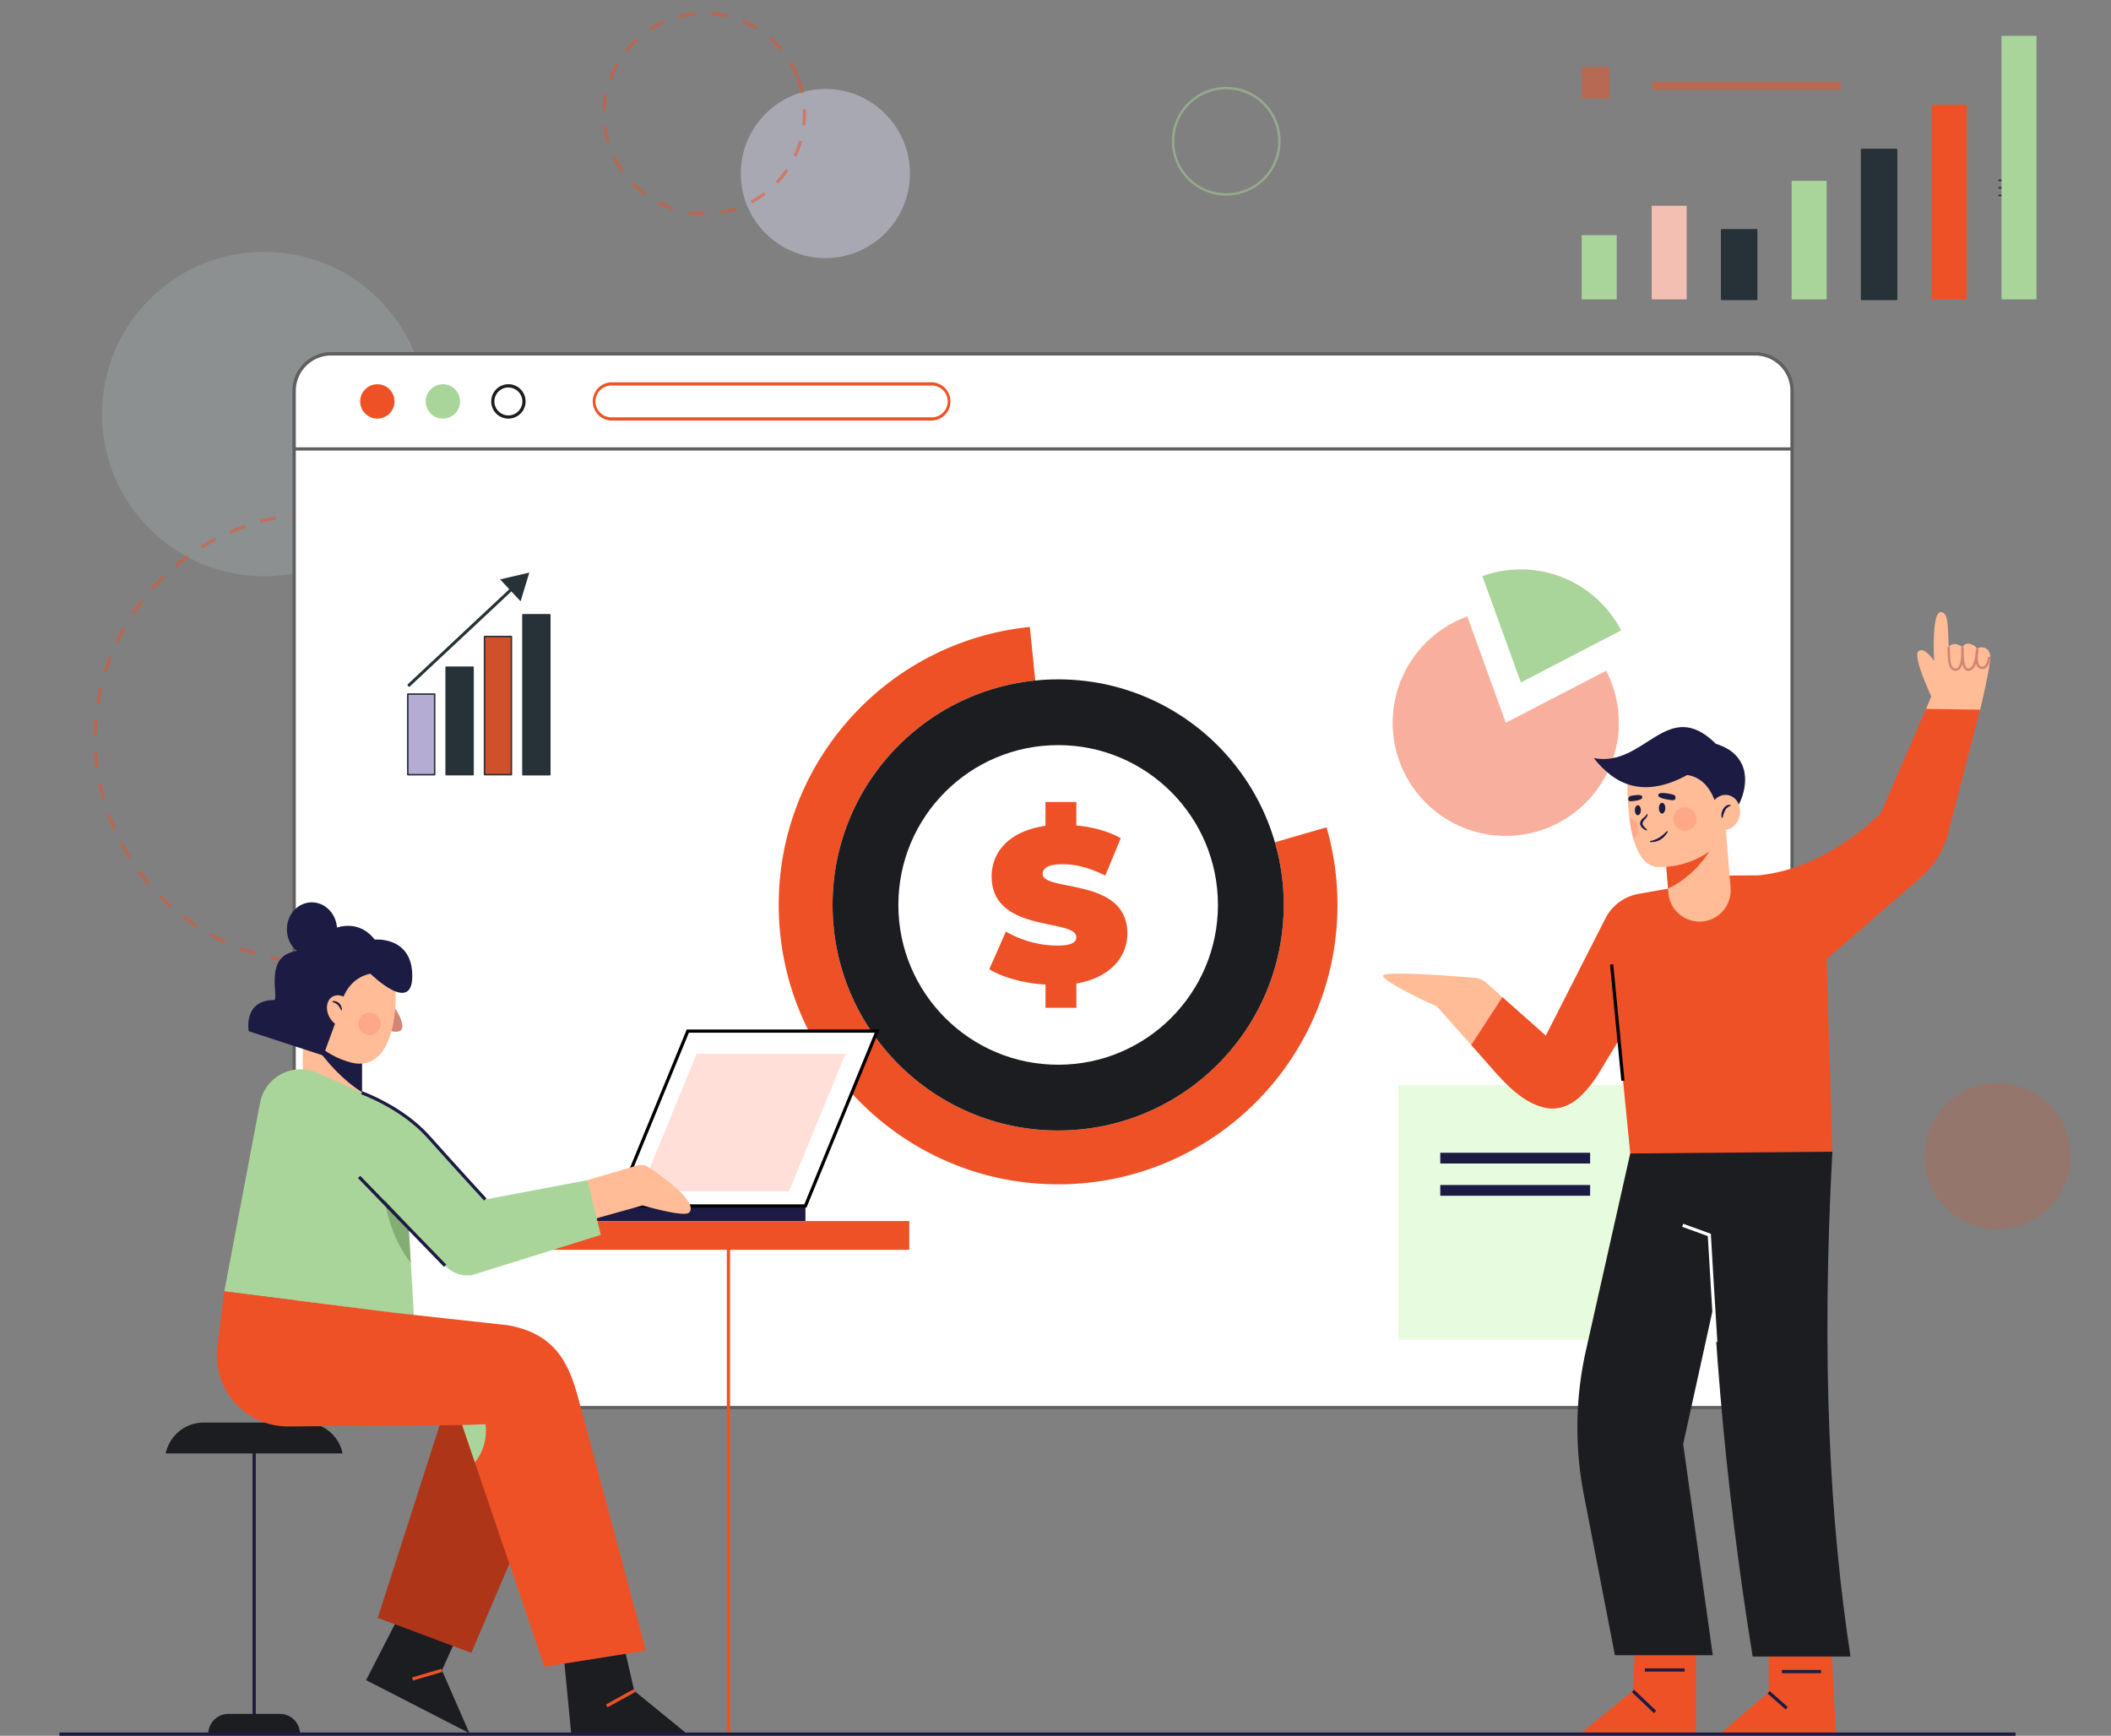 <svg xmlns="http://www.w3.org/2000/svg" viewBox="0 0 1400 1151.2"><rect x="0" y="0" width="1400" height="1151.2" fill="#808080" stroke="none"/><defs><style>.cls-1,.cls-26{fill:none;}.cls-1,.cls-13,.cls-24,.cls-25,.cls-26{stroke:#263238;stroke-linecap:round;stroke-linejoin:round;}.cls-2,.cls-5,.cls-9{fill:#ef5126;}.cls-2,.cls-20,.cls-3{opacity:0.2;}.cls-3{fill:#c0d5d2;}.cls-4{fill:#e5e5ff;opacity:0.4;}.cls-14,.cls-5,.cls-6{opacity:0.5;}.cls-10,.cls-6{fill:#aad59a;}.cls-7{fill:#fff;}.cls-8{fill:#606060;}.cls-11{fill:#1c1d20;}.cls-12{fill:#f4bfb3;}.cls-13,.cls-27{fill:#263238;}.cls-15{fill:#f9af9d;}.cls-16{fill:#e7fcde;}.cls-17{fill:#1b1b43;}.cls-18{fill:#ffbc96;}.cls-19{fill:#d28572;}.cls-20{fill:#fe5b52;}.cls-21{fill:#ffdfd7;}.cls-22{fill:#84ad73;}.cls-23{fill:#af3519;}.cls-24{fill:#b4acd2;}.cls-25{fill:#cf502b;}.cls-26{stroke-width:2px;}</style></defs><g id="Startups"><line class="cls-1" x1="1325.72" y1="119.56" x2="1342.99" y2="119.56"/><line class="cls-1" x1="1325.72" y1="124.57" x2="1342.99" y2="124.57"/><line class="cls-1" x1="1342.99" y1="129.59" x2="1325.72" y2="129.59"/></g><g id="Enterprises"><circle class="cls-2" cx="1324.76" cy="766.87" r="48.5" transform="translate(274.04 1880) rotate(-76.72)"/><circle class="cls-3" cx="175.24" cy="274.6" r="107.59" transform="translate(-142.85 204.34) rotate(-45)"/><circle class="cls-4" cx="547.38" cy="115.08" r="56.09"/><path class="cls-5" d="M467.08,142.81a67.18,67.18,0,0,1-10.4-.81l.33-2.11a65.52,65.52,0,0,0,10.08.78h.39v2.14Zm11.22-.94-.36-2.11a64.65,64.65,0,0,0,10.18-2.59l.69,2A68.89,68.89,0,0,1,478.3,141.87Zm-32.17-2.41a67.89,67.89,0,0,1-10-4.18l1-1.9a64.78,64.78,0,0,0,9.69,4.05Zm52.63-4.56-1-1.89a65.74,65.74,0,0,0,8.85-5.65l1.29,1.7A67.47,67.47,0,0,1,498.76,134.9Zm-71.84-5.35a66,66,0,0,1-8.17-7.12l1.53-1.5a65,65,0,0,0,7.91,6.9ZM516,121.82l-1.55-1.47a65.68,65.68,0,0,0,6.6-8.17l1.76,1.2A66.69,66.69,0,0,1,516,121.82Zm-104.15-7.74a67.43,67.43,0,0,1-5.49-9.36l1.93-.93a65.07,65.07,0,0,0,5.31,9.06ZM528.16,104l-1.93-.9a66.56,66.56,0,0,0,3.68-9.84l2.05.59A68.1,68.1,0,0,1,528.16,104ZM402.42,94.61A67.72,67.72,0,0,1,400.15,84l2.12-.27A64.78,64.78,0,0,0,404.47,94ZM534.1,83.17,532,82.92a64.61,64.61,0,0,0,.45-7.61c0-1,0-1.93-.06-2.88l2.13-.1c0,1,.07,2,.07,3A68.79,68.79,0,0,1,534.1,83.17ZM401.76,73.24l-2.14-.07a67.41,67.41,0,0,1,1.23-10.78l2.1.41A64.45,64.45,0,0,0,401.76,73.24ZM531,62a65.33,65.33,0,0,0-3-10.08l2-.76a68,68,0,0,1,3.06,10.4ZM405.79,52.69l-2-.74a67,67,0,0,1,4.56-9.84l1.86,1A65.86,65.86,0,0,0,405.79,52.69Zm122.09-1.26A64.79,64.79,0,0,0,523.27,42l1.84-1.09a68.57,68.57,0,0,1,4.76,9.74Zm-111.79-17-1.67-1.33a68.56,68.56,0,0,1,7.43-7.9l1.44,1.59A65,65,0,0,0,416.09,34.46Zm101.13-1a64.28,64.28,0,0,0-7.37-7.48l1.4-1.62a66.93,66.93,0,0,1,7.61,7.73Zm-85.6-13-1.15-1.8A67.86,67.86,0,0,1,440,13.52l.86,2A65.31,65.31,0,0,0,431.62,20.44Zm69.77-.71A67,67,0,0,0,492,15l.82-2a68.6,68.6,0,0,1,9.66,4.93Zm-50.58-7.68L450.27,10A67.18,67.18,0,0,1,461,8.12l.19,2.13A65,65,0,0,0,450.81,12.05ZM482,11.73a65.26,65.26,0,0,0-10.38-1.59L471.81,8a68.22,68.22,0,0,1,10.72,1.64Z"/><path class="cls-5" d="M211.29,639.71c-3.59,0-7.2-.17-10.75-.44l.17-2.13c3.49.26,7,.41,10.59.43Zm10.75-.32-.14-2.13c3.51-.23,7.06-.59,10.55-1.06l.29,2.11C229.2,638.8,225.6,639.16,222,639.39Zm-32.18-1.32c-3.54-.53-7.1-1.19-10.58-2l.47-2.09c3.42.77,6.93,1.42,10.42,1.94Zm53.48-1.6-.44-2.09c3.44-.73,6.9-1.59,10.29-2.56l.59,2C250.34,634.86,246.83,635.73,243.34,636.47Zm-74.47-3.1c-3.42-1-6.85-2.19-10.19-3.47l.76-2c3.29,1.26,6.67,2.41,10.05,3.43ZM264,630.52l-.74-2c3.3-1.22,6.6-2.57,9.8-4l.88,2C270.69,627.92,267.35,629.29,264,630.52ZM148.76,625.7c-3.24-1.51-6.46-3.16-9.59-4.9l1.05-1.87c3.08,1.72,6.25,3.35,9.44,4.84Zm134.81-4-1-1.88c3.09-1.67,6.17-3.48,9.13-5.38l1.16,1.81C289.82,618.14,286.71,620,283.57,621.67ZM130,615.23c-3-2-5.94-4.05-8.79-6.22l1.3-1.7c2.8,2.14,5.71,4.2,8.66,6.13Zm171.72-5.12-1.28-1.72c2.82-2.1,5.61-4.33,8.28-6.62l1.39,1.62C307.38,605.71,304.55,608,301.69,610.11Zm-188.82-7.93c-2.68-2.36-5.3-4.85-7.81-7.4l1.52-1.5c2.47,2.51,5.06,5,7.7,7.3ZM318,596.08l-1.51-1.52c2.5-2.48,4.94-5.08,7.25-7.74l1.61,1.41C323,590.92,320.51,593.56,318,596.08ZM97.8,586.84c-2.32-2.72-4.56-5.56-6.67-8.44l1.72-1.26c2.08,2.83,4.3,5.63,6.58,8.31Zm234.31-7-1.71-1.28c2.13-2.82,4.17-5.74,6.08-8.7l1.8,1.16C336.34,574.05,334.26,577,332.11,579.87Zm-247-10.35c-1.9-3-3.72-6.15-5.4-9.3l1.89-1c1.65,3.1,3.45,6.18,5.32,9.16Zm258.73-7.71-1.87-1c1.7-3.09,3.3-6.28,4.77-9.48l1.94.9C347.15,555.44,345.52,558.68,343.8,561.81ZM75,550.57c-1.45-3.27-2.8-6.62-4-10l2-.73c1.19,3.31,2.52,6.61,4,9.83Zm277.83-8.32-2-.75c1.24-3.29,2.37-6.68,3.36-10l2.05.6C355.18,535.48,354,538.91,352.78,542.25ZM67.65,530.36c-1-3.44-1.82-7-2.54-10.46l2.1-.43c.7,3.45,1.55,6.92,2.5,10.31Zm291.2-8.73-2.09-.46c.75-3.43,1.38-6.94,1.88-10.43l2.12.3C360.25,514.58,359.61,518.14,358.85,521.63ZM63.34,509.29c-.47-3.53-.81-7.13-1-10.7l2.13-.13c.21,3.52.55,7.07,1,10.56Zm298.56-8.94-2.13-.15c.25-3.51.37-7.07.37-10.6h2.14C362.28,493.18,362.15,496.79,361.9,500.35ZM64.2,487.86l-2.14,0c0-3.57.22-7.19.51-10.74l2.13.18C64.41,480.77,64.24,484.33,64.2,487.86ZM360,482.48c-.16-3.52-.46-7.08-.87-10.56l2.12-.26c.42,3.54.72,7.15.89,10.72ZM66,466.74l-2.12-.33c.55-3.53,1.24-7.09,2-10.56l2.09.48C67.16,459.75,66.49,463.26,66,466.74Zm291.51-5.3c-.66-3.46-1.46-6.93-2.38-10.33l2.07-.56c.93,3.45,1.74,7,2.41,10.49ZM70.69,446.08l-2-.62c1-3.42,2.24-6.85,3.53-10.18l2,.77C72.9,439.34,71.73,442.71,70.69,446.08ZM352,441c-1.16-3.32-2.45-6.64-3.84-9.87l2-.84c1.41,3.27,2.72,6.64,3.89,10ZM78.37,426.3l-1.93-.91c1.53-3.23,3.2-6.44,5-9.56l1.86,1.05C81.53,420,79.88,423.12,78.37,426.3Zm265.22-4.77c-1.62-3.12-3.38-6.23-5.22-9.22l1.83-1.12c1.86,3,3.64,6.19,5.29,9.36ZM88.81,407.84,87,406.66c2-3,4.09-5.92,6.27-8.75L95,399.22C92.84,402,90.76,404.91,88.81,407.84Zm243.7-4.36c-2.05-2.86-4.23-5.69-6.48-8.39l1.64-1.37c2.28,2.75,4.5,5.61,6.58,8.51ZM101.77,391.06l-1.59-1.42c2.38-2.67,4.88-5.28,7.45-7.77l1.48,1.54C106.59,385.86,104.12,388.43,101.77,391.06ZM319,387.18c-2.44-2.54-5-5-7.61-7.39l1.43-1.59c2.65,2.4,5.25,4.92,7.72,7.5ZM117,376.3l-1.37-1.64c2.73-2.3,5.58-4.52,8.47-6.62l1.26,1.73C122.48,371.84,119.67,374,117,376.3ZM303.24,373c-2.78-2.17-5.67-4.27-8.59-6.23l1.19-1.77c3,2,5.9,4.12,8.71,6.32Zm-169.11-9.11L133,362c3-1.89,6.17-3.69,9.33-5.35l1,1.89C140.21,360.22,137.12,362,134.13,363.85Zm151.51-2.72c-3.06-1.76-6.22-3.42-9.39-4.95l.93-1.92c3.22,1.55,6.42,3.23,9.52,5ZM152.87,354l-.86-2c3.27-1.43,6.63-2.76,10-4l.72,2C159.4,351.26,156.09,352.57,152.87,354Zm113.66-2.05c-3.28-1.3-6.65-2.49-10-3.54l.64-2c3.41,1.07,6.83,2.28,10.15,3.59Zm-93.7-5-.57-2.06c3.44-1,7-1.78,10.47-2.48l.42,2.1C179.69,345.16,176.22,346,172.83,346.91Zm73.46-1.33c-3.42-.81-6.92-1.5-10.4-2.06l.34-2.11c3.53.57,7.08,1.27,10.55,2.09Zm-52.67-2.8-.27-2.12c3.54-.45,7.14-.77,10.71-1l.12,2.14C200.66,342,197.1,342.34,193.62,342.78Zm31.75-.57c-3.5-.31-7.06-.5-10.59-.56l0-2.14c3.58.06,7.19.25,10.74.57Z"/><path class="cls-6" d="M813.24,129.75a36.07,36.07,0,1,1,36.07-36.06A36.11,36.11,0,0,1,813.24,129.75Zm0-70.53A34.47,34.47,0,1,0,847.7,93.69,34.5,34.5,0,0,0,813.24,59.22Z"/><path class="cls-7" d="M1188.45,259.2V909.06A24.48,24.48,0,0,1,1164,933.55H219.6a24.48,24.48,0,0,1-24.49-24.49V259.2a24.49,24.49,0,0,1,24.49-24.49H1164A24.49,24.49,0,0,1,1188.45,259.2Z"/><path class="cls-8" d="M1164,934.62H219.6A25.58,25.58,0,0,1,194,909.06V259.2a25.59,25.59,0,0,1,25.56-25.56H1164a25.58,25.58,0,0,1,25.54,25.56V909.06A25.58,25.58,0,0,1,1164,934.62ZM219.6,235.78a23.45,23.45,0,0,0-23.43,23.42V909.06a23.46,23.46,0,0,0,23.43,23.43H1164a23.44,23.44,0,0,0,23.4-23.43V259.2a23.43,23.43,0,0,0-23.4-23.42Z"/><path class="cls-7" d="M1188.45,259.2v38.56H195.11V259.2a24.49,24.49,0,0,1,24.49-24.49H1164A24.49,24.49,0,0,1,1188.45,259.2Z"/><path class="cls-8" d="M1189.52,298.83H194V259.2a25.59,25.59,0,0,1,25.56-25.56H1164a25.58,25.58,0,0,1,25.54,25.56Zm-993.35-2.14h991.21V259.2a23.43,23.43,0,0,0-23.4-23.42H219.6a23.45,23.45,0,0,0-23.43,23.42Z"/><circle class="cls-9" cx="250.26" cy="266.24" r="11.4"/><path class="cls-10" d="M293.72,254.84a11.4,11.4,0,1,0,11.39,11.4A11.41,11.41,0,0,0,293.72,254.84Z"/><path class="cls-11" d="M337.17,277.63a11.4,11.4,0,1,1,11.4-11.39A11.41,11.41,0,0,1,337.17,277.63Zm0-20.66a9.27,9.27,0,1,0,9.26,9.27A9.28,9.28,0,0,0,337.17,257Z"/><path class="cls-9" d="M617.63,278.93H405.79a12.69,12.69,0,0,1,0-25.38H617.63a12.69,12.69,0,1,1,0,25.38ZM405.79,255.68a10.56,10.56,0,1,0,0,21.11H617.63a10.56,10.56,0,1,0,0-21.11Z"/><path class="cls-9" d="M887,600.17c0,102.33-82.95,185.3-185.28,185.3s-185.29-83-185.29-185.3c0-96,73-174.95,166.55-184.35l6.18,60.8A124.07,124.07,0,1,0,821,565.7l58.75-17A184.68,184.68,0,0,1,887,600.17Z"/><circle class="cls-7" cx="701.76" cy="600.17" r="149.6"/><circle class="cls-11" cx="701.76" cy="600.17" r="149.6"/><ellipse class="cls-7" cx="701.76" cy="600.17" rx="105.97" ry="105.99"/><path class="cls-9" d="M713.85,652.29V668.4H693.38V653c-14.51-.87-28.59-4.8-37.3-10.16l11-25a69.61,69.61,0,0,0,33.53,9.3c9.73,0,13.21-2,13.21-5.52,0-12.78-56.17-2.47-56.17-40.36,0-16.41,11.9-30.2,35.7-33.54V531.93h20.47v15.54c10.73,1,21.19,3.77,29.47,8.42L733,580.72c-10-5.09-19.45-7.55-28.31-7.55-10,0-13.21,2.9-13.21,6.38,0,12.2,56.17,2,56.17,39.49C747.66,634.72,736.34,648.37,713.85,652.29Z"/><rect class="cls-10" x="1049" y="155.96" width="23.2" height="42.6"/><rect class="cls-12" x="1095.4" y="136.49" width="23.2" height="62.07"/><rect class="cls-13" x="1141.8" y="152.4" width="23.2" height="46.16"/><rect class="cls-10" x="1188.2" y="119.93" width="23.2" height="78.64"/><rect class="cls-13" x="1234.6" y="99.15" width="23.2" height="99.41"/><rect class="cls-9" x="1281" y="69.48" width="23.2" height="129.08"/><rect class="cls-10" x="1327.4" y="23.79" width="23.2" height="174.77"/><g class="cls-14"><rect class="cls-9" x="1049" y="44.53" width="18.44" height="20.88"/><rect class="cls-9" x="1095.93" y="54.19" width="124.86" height="5.35"/></g><path class="cls-15" d="M998.64,479.37l-25.53-70.52a75,75,0,1,0,92.08,36Z"/><path class="cls-10" d="M1075.16,418.11a75,75,0,0,0-92.07-36l25.53,70.52Z"/><rect class="cls-16" x="927.39" y="719.66" width="177.39" height="168.84"/><rect class="cls-17" x="955.18" y="764.54" width="99.38" height="7.13"/><rect class="cls-17" x="955.18" y="785.92" width="99.38" height="7.13"/><polygon class="cls-9" points="1124.71 1090.74 1124.71 1150.13 1047.69 1150.13 1082.95 1121.36 1084.81 1085.17 1124.71 1090.74"/><rect class="cls-17" x="1089.24" y="1118.21" width="2.14" height="20.29" transform="translate(-478.71 1140.7) rotate(-46.43)"/><rect class="cls-17" x="1090.89" y="1106.5" width="26.36" height="2.14"/><polygon class="cls-9" points="1214.72 1093.52 1217.51 1150.13 1140.48 1150.13 1172.96 1122.29 1172.96 1087.95 1214.72 1093.52"/><rect class="cls-17" x="1177.88" y="1119.59" width="2.14" height="15.96" transform="translate(-446.65 1264.64) rotate(-48.54)"/><rect class="cls-17" x="1181.72" y="1107.56" width="26" height="2.14"/><path class="cls-11" d="M1132.47,749.36q2,177.51,29.89,349.27h64.9c-13.5-87.55-19.61-193.85-12.06-334.8l-46.87-38.38Z"/><path class="cls-11" d="M1081.16,765l-29.37,130.6a233.53,233.53,0,0,0-1.44,95.47L1071,1097.77h64.9l-19.64-140,47-213.48Z"/><path class="cls-7" d="M1136.84,890.17c-.16-2.69-3.86-62.76-4.24-70.37l-17-6.16.73-2,18.33,6.66V819c0,1.32,2.8,47,4.28,71Z"/><path class="cls-18" d="M1277.36,470.15l3.47-8.29s-12.55-26.44-8.55-29.92,10.42,6.42,10.42,6.42S1280.83,406.3,1287,406c5.18-.23,4.8,9.08,5.34,23,0,0,3.2-4.27,9.1.15,2.65-4.42,8.26-1.48,9.87,1.19,1.87-2.14,9.61-1.6,8.54,7.48-1.35,11.52-6.67,32.86-6.67,32.86l-17.1,14.16Z"/><path class="cls-9" d="M1140,580.75l26-.21c45.6-4.07,81.22-41.11,81.22-41.11l30.1-69.28,35.8.53-21,81.42a59.49,59.49,0,0,1-18.64,30.11L1198.82,647Z"/><polygon class="cls-9" points="1068.78 639.7 1081.16 765.02 1215.2 763.83 1210.57 612.8 1140.04 580.75 1091.24 601.4 1068.78 639.7"/><path class="cls-18" d="M985.78,651.87a13.52,13.52,0,0,0-7.86-3.37c-14.82-1.23-61.14-4.81-60.69-1.22.53,4.28,35.8,20.31,35.8,20.31l22.62,25.46,20.72-31.78Z"/><path class="cls-9" d="M1086.81,592.8a30.8,30.8,0,0,0-22.15,16.38l-39.5,77.64-28.79-25.55-20.72,31.78,7.56,8.51c11.19,12.59,24.24,29.51,41.72,33.18,8.9,1.87,17.19-1.83,23.57-8a76.56,76.56,0,0,0,12.2-15.6l15.75-26,50.22-99.38Z"/><rect x="1071.47" y="639.52" width="2.14" height="77.48" transform="translate(-60.65 107.06) rotate(-5.56)"/><polygon class="cls-9" points="1211.38 635.78 1198.82 647 1212.18 669.17 1211.38 635.78"/><path class="cls-19" d="M1297,444.94c-5,0-5.43-6.6-5.43-15.94h1.6c0,11,.9,14.34,3.83,14.34a2,2,0,0,0,1.54-.71c1.43-1.54,2-5.11,2.15-8.33-.11-2.32-.05-4.35,0-5.19l1.6,0a48.61,48.61,0,0,1,0,5c.22,4.35,1,8.65,2.4,9.09a2.32,2.32,0,0,0,2.15-.32c1.73-1.25,2.7-4.77,3.21-7.92a39.1,39.1,0,0,1,.47-4.74l1.6.15a42.14,42.14,0,0,1-.41,4.3c-.11,3.34.27,6.56,1.61,7.13a2.63,2.63,0,0,0,2.52,0c1.84-1.12,2.5-4.89,2.6-6.26l1.6.12c0,.24-.46,5.74-3.36,7.51a4.16,4.16,0,0,1-4,.12c-.37-.16-1.55-.84-2.21-3.34a8.79,8.79,0,0,1-2.71,4.24,3.88,3.88,0,0,1-3.55.55c-1.41-.42-2.28-2.22-2.81-4.47a8.46,8.46,0,0,1-1.73,3.46A3.61,3.61,0,0,1,1297,444.94Z"/><path class="cls-18" d="M1128.74,611.16a20.67,20.67,0,0,1-22.27-18.94l-.24-2.88L1103,549l25.12-2,16.11-1.3,3.46,43.17A20.67,20.67,0,0,1,1128.74,611.16Z"/><path class="cls-9" d="M1136.13,560.61c-7.82,13.79-19,23.7-29.9,28.73L1103,549l25.12-2Z"/><path class="cls-18" d="M1144.32,518.4l-5,42s-16,15.33-39.54,14.6c-8.57-.26-13.61-8.38-16.56-18.7a95.7,95.7,0,0,1-2.67-13.68A188.35,188.35,0,0,1,1079.5,512l36.33-12.09Z"/><path class="cls-17" d="M1138.8,535.69C1135,522.2,1128.22,515.42,1119,514c-29.21,15.85-48.18,6.41-62-11.22,33.84,6.59,48.62-41.5,81-9.44,24.05,7.3,23.6,30.28,10,49Z"/><ellipse class="cls-18" cx="1143.92" cy="538.9" rx="11.71" ry="10.15" transform="translate(395.69 1558.26) rotate(-78.95)"/><path class="cls-17" d="M1147.66,534.54a5.29,5.29,0,0,0-3.57,3,15.86,15.86,0,0,0-1.63,4.85l-.63,0a6.6,6.6,0,0,1-.11-2.9,8.5,8.5,0,0,1,1-2.77,6.48,6.48,0,0,1,2-2.24,3.73,3.73,0,0,1,3-.59Z"/><path class="cls-17" d="M1088.22,537.38c0,1.82-.88,3.29-2,3.29s-2-1.47-2-3.29.88-3.3,2-3.3S1088.22,535.56,1088.22,537.38Z"/><path class="cls-17" d="M1104.41,536c0,2-1,3.57-2.12,3.57s-2.13-1.59-2.13-3.57.95-3.57,2.13-3.57S1104.41,534.06,1104.41,536Z"/><path class="cls-17" d="M1092.67,540.05a3.72,3.72,0,0,1-.55,1.79,9.29,9.29,0,0,1-1.09,1.4,5.91,5.91,0,0,0-1.63,2.38,2.74,2.74,0,0,0,.72,2.39,24.56,24.56,0,0,0,2.28,2.29l-.35.52a9.3,9.3,0,0,1-3-1.86,4.74,4.74,0,0,1-1.1-1.62,3.47,3.47,0,0,1-.13-2.09,4.15,4.15,0,0,1,1-1.77,12,12,0,0,1,1.27-1.22,5.91,5.91,0,0,0,2-2.3Z"/><path class="cls-17" d="M1094.21,557.86a19.7,19.7,0,0,0,6.22-2.38,21.75,21.75,0,0,0,2.66-2c.85-.73,1.66-1.53,2.5-2.33l.51.36a12.74,12.74,0,0,1-4.84,5.3,11.5,11.5,0,0,1-7,1.64Z"/><path class="cls-17" d="M1099.71,527.19c-.46,2.41,7.12,3.19,8.49,3.43,1.12.19,2.72.32,3-1.38.3-2.11-2-2.34-3.3-2.62S1100.15,524.91,1099.71,527.19Z"/><path class="cls-17" d="M1089.17,528.67c0,2.33-6.07,2.57-7.17,2.7-.91.12-2.17.13-2.08-1.51.12-2,1.95-2.09,3-2.27S1089.2,526.47,1089.17,528.67Z"/><circle class="cls-20" cx="1117.47" cy="543.21" r="7.75"/><path class="cls-20" d="M1086.36,550.16a7.61,7.61,0,0,1-3.12,6.18,95.7,95.7,0,0,1-2.67-13.68A7.78,7.78,0,0,1,1086.36,550.16Z"/><rect class="cls-17" x="385.48" y="799.8" width="148.68" height="10.01"/><polygon class="cls-7" points="534.15 799.81 408.59 799.81 456.14 683.87 581.7 683.87 534.15 799.81"/><path d="M534.87,800.88H407L455.43,682.8H583.3Zm-124.69-2.14H533.43l46.68-113.81H456.86Z"/><polygon class="cls-21" points="523.31 790.06 424.63 790.06 462 698.95 560.68 698.95 523.31 790.06"/><rect class="cls-9" x="482.03" y="813.01" width="2.14" height="337.66"/><rect class="cls-9" x="363.17" y="809.82" width="239.84" height="19.08"/><rect class="cls-17" x="167.49" y="954.85" width="2.14" height="195.82"/><path class="cls-11" d="M227.21,963.93H109.91a25.7,25.7,0,0,1,25.15-20.44h67a25.7,25.7,0,0,1,25.15,20.44Z"/><path class="cls-11" d="M151.52,1136.69H185.6A13.41,13.41,0,0,1,199,1150.1v0a0,0,0,0,1,0,0h-60.9a0,0,0,0,1,0,0v0A13.41,13.41,0,0,1,151.52,1136.69Z"/><path class="cls-19" d="M259.06,664.3c3,4.31,7.3,10.42,7.78,15.76.69,7.76-11.73,2.32-11.87,3Z"/><rect class="cls-18" x="200.84" y="673.43" width="39.26" height="57.54"/><path class="cls-17" d="M240.1,683.3v41.07c-12.37-7.77-23.07-19.31-32.31-32.63Z"/><path class="cls-18" d="M262.17,667.79c-1.23,19.88-8.87,42.36-29.74,36.81C216,700.25,198,686.44,198,666.53s13.78-36,30.78-36c10.63,0,24,5.15,30.3,15.11C262.85,651.57,262.7,659.13,262.17,667.79Z"/><path class="cls-17" d="M227.42,662c5.56-14.73,18.28-16.18,18.28-16.18s29.46,29.13,27.63-1c-1.45-23.92-24.83-21.66-24.83-21.66-11.42-14.87-29.74-9.05-36.42-.43s-4.31,3.66-20,9.26-7.33,29.53-10.13,31.25c-20.91,0-17,20.69-17,20.69l49.49,16.14,11.92-32.54Z"/><ellipse class="cls-18" cx="225.19" cy="667.98" rx="8.53" ry="11.08" transform="matrix(0.87, -0.5, 0.5, 0.87, -303.82, 202.09)"/><path class="cls-17" d="M226.26,670.1a13.73,13.73,0,0,0-2.22-3.57,6.77,6.77,0,0,0-1.6-1.16c-.6-.33-1.28-.6-2-.93l.11-.55a6.2,6.2,0,0,1,2.36.31,5.23,5.23,0,0,1,2.13,1.32,5.88,5.88,0,0,1,1.3,2.12,7.5,7.5,0,0,1,.44,2.32Z"/><ellipse class="cls-17" cx="206.93" cy="616.46" rx="16.63" ry="18.02" transform="translate(-28.94 10.48) rotate(-2.71)"/><circle class="cls-20" cx="245.09" cy="679.06" r="7.48"/><path class="cls-10" d="M274.48,872.47l-125.73-16,23.7-125a27.42,27.42,0,0,1,37-20.39l42.86,19a25.46,25.46,0,0,1,15,20.36l2.41,40.82,2.76,46.27Z"/><path class="cls-18" d="M389.53,782.71l33.28-9.78a8.43,8.43,0,0,1,7.06,1.06c9.11,6,33.36,23.16,27.23,30.16-3.05,3.49-30.88-4.7-30.88-4.7L385.93,810.7Z"/><path class="cls-22" d="M272.41,837.59q-15.71-20-18.77-52.74l16,6.47Z"/><path class="cls-10" d="M248.48,728.57l5,2.16a78.68,78.68,0,0,1,27.1,19.36l41.27,45.44,67.67-12.82L398.44,819l-85,26.58a20,20,0,0,1-18.19-6.14l-61.34-66.74Z"/><path class="cls-17" d="M321.07,796.26c-.2-.22-20.33-22.14-37.77-41.69-17.24-19.33-43.51-28.72-43.78-28.81l.71-2c.27.09,27,9.66,44.67,29.41,17.42,19.53,37.54,41.44,37.74,41.66Z"/><rect class="cls-17" x="265.61" y="769.02" width="2.14" height="82.01" transform="translate(-488.47 413.79) rotate(-44.09)"/><polygon class="cls-11" points="269.92 1061.48 242.8 1114.32 311.32 1149.49 293.09 1107.8 307.96 1074.75 269.92 1061.48"/><rect class="cls-9" x="273.21" y="1109.59" width="20.29" height="2.14" transform="translate(-302.1 125.22) rotate(-16.4)"/><path class="cls-23" d="M312.59,1096.2,250.52,1073,293,940.78c7.31-19.59,29.81-29.28,50.27-21.64h0c20.46,7.63,31.12,29.7,23.82,49.28Z"/><polygon class="cls-11" points="372.79 1087.26 378.85 1150.13 455.87 1150.13 420.61 1121.36 412.33 1085.12 372.79 1087.26"/><rect class="cls-9" x="401.06" y="1125.33" width="20.85" height="2.14" transform="translate(-492.68 338.63) rotate(-28.87)"/><path class="cls-9" d="M428.36,1094.74,361,1105.43l-46.1-135.56-8.4-24.73-114.49.92A47.23,47.23,0,0,1,144,894.23l4.77-37.79L262,870.7l74.44,8.18c31,5.35,40.5,24.11,47,48.22Z"/><path class="cls-10" d="M314.94,969.87l-8.4-24.73L322,944.6C323.47,953.92,319.77,964.33,314.94,969.87Z"/><rect class="cls-17" x="39.39" y="1149.06" width="1297.28" height="2.14"/><rect class="cls-24" x="270.44" y="460.34" width="17.82" height="53.46"/><rect class="cls-13" x="295.89" y="442.52" width="17.82" height="71.26"/><rect class="cls-25" x="321.33" y="422.16" width="17.82" height="91.62"/><rect class="cls-13" x="346.8" y="407.74" width="17.82" height="106.06"/><line class="cls-26" x1="271.28" y1="454.4" x2="340.58" y2="389.54"/><polygon class="cls-27" points="345.26 398.79 351.04 379.75 331.65 384.26 345.26 398.79"/></g></svg>